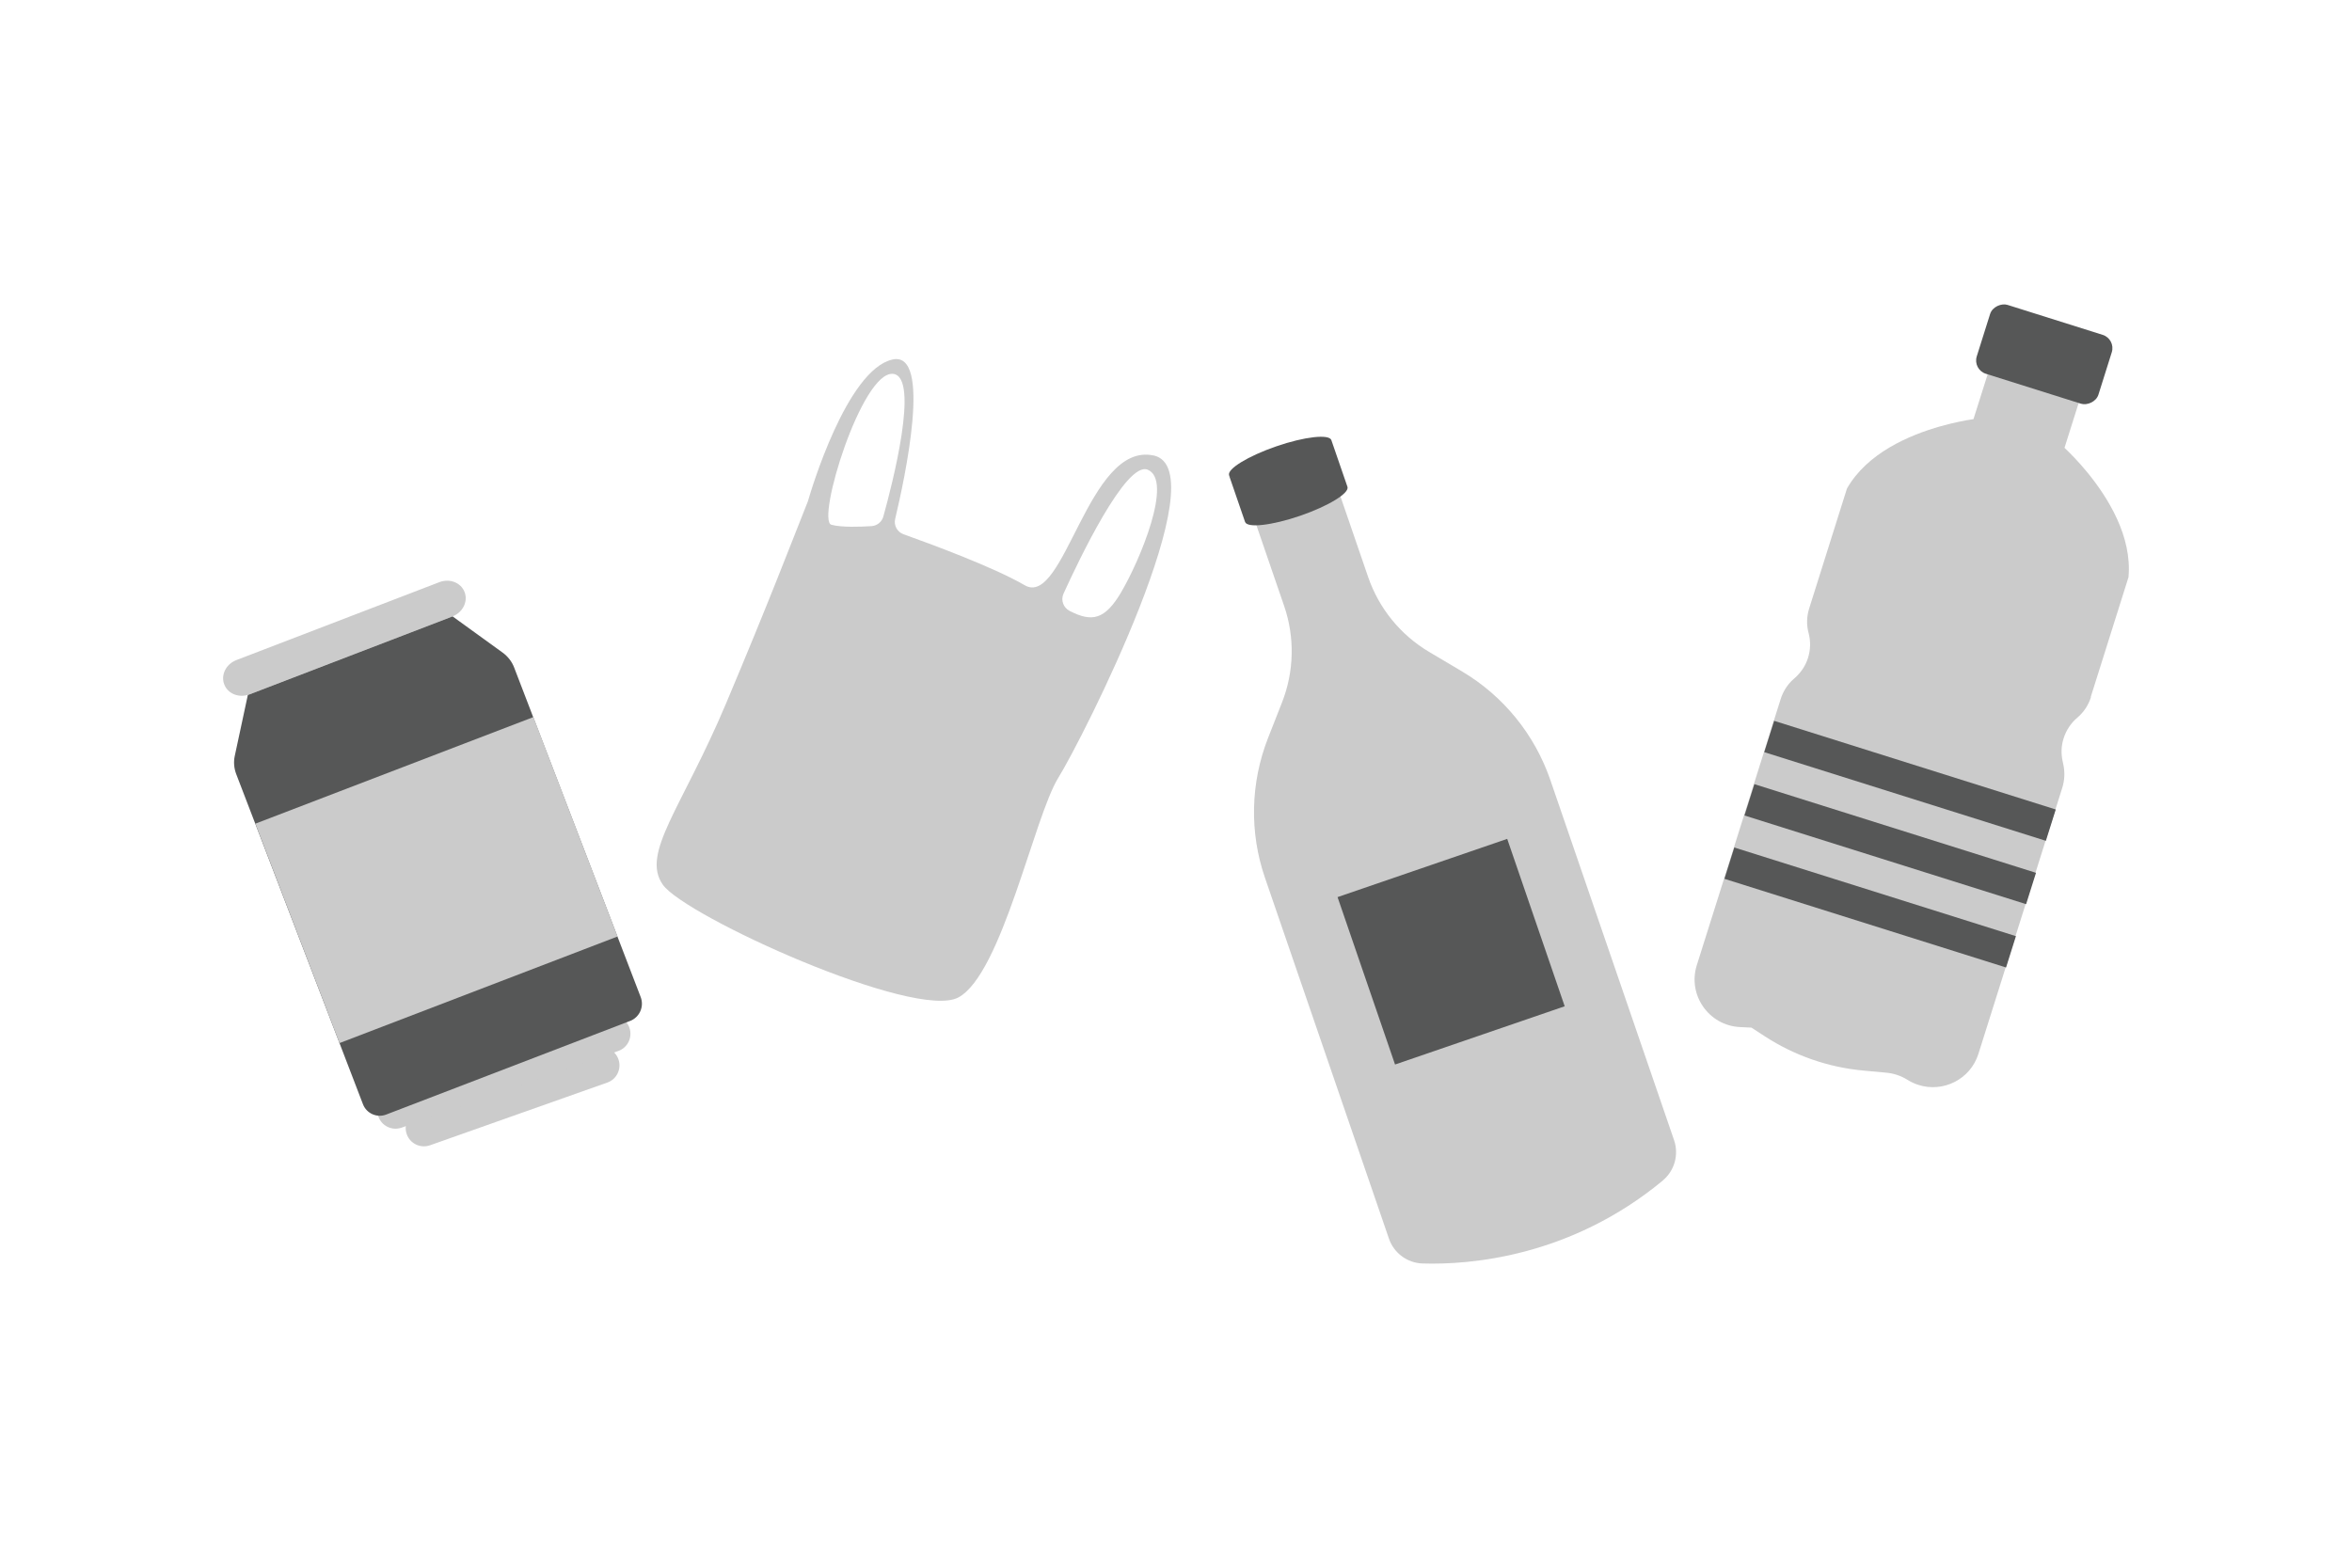 <?xml version="1.0" encoding="UTF-8"?>
<svg id="_文字" data-name="文字" xmlns="http://www.w3.org/2000/svg" version="1.1" viewBox="0 0 300 200">
  <!-- Generator: Adobe Illustrator 29.6.1, SVG Export Plug-In . SVG Version: 2.1.1 Build 9)  -->
  <defs>
    <style>
      .st0 {
        fill: #cbcbcb;
      }

      .st1 {
        fill: #565757;
      }
    </style>
  </defs>
  <g>
    <path class="st0" d="M212.09,150.6c1.5-1.24,2.07-3.29,1.44-5.14l-15.79-45.97c-2-5.8-5.99-10.71-11.27-13.84l-4.18-2.48c-3.64-2.16-6.4-5.54-7.78-9.55l-5.68-16.54c.23.66-1.99,2.02-4.95,3.03-2.96,1.02-5.54,1.31-5.77.65l5.68,16.54c1.38,4.01,1.28,8.37-.27,12.32l-1.78,4.53c-2.24,5.71-2.39,12.04-.39,17.84l15.81,46.03c.63,1.84,2.34,3.11,4.29,3.17,5.9.18,18.76-.76,30.63-10.57h0Z"/>
    <path class="st0" d="M170.51,61.97c-.22-.66-2.81-.36-5.77.65-2.96,1.02-5.17,2.37-4.95,3.03s2.81.36,5.77-.65c2.96-1.02,5.17-2.37,4.95-3.03Z"/>
    <path class="st1" d="M169.82,56.15c-.28-.8-3.42-.45-7.02.79-3.6,1.24-6.3,2.89-6.03,3.69.28.8,3.42.45,7.02-.79,3.15-1.08,5.61-2.48,5.99-3.35-.38.87-2.84,2.27-5.99,3.35-3.6,1.24-6.75,1.59-7.03.79l2.05,5.96c.28.8,3.41.45,7.03-.79,3.6-1.24,6.3-2.89,6.03-3.69l-2.05-5.95h0Z"/>
    <rect class="st1" x="173.65" y="110.11" width="22.88" height="22.58" transform="translate(-29.39 66.7) rotate(-18.95)"/>
  </g>
  <path class="st0" d="M147.14,58.11c-8.37-1.8-11.36,19.51-16.44,16.55-4-2.33-12.15-5.32-15.45-6.5-.81-.29-1.27-1.13-1.07-1.96,1.21-5.07,4.77-21.52-.36-20.33-5.83,1.34-10.42,16.85-10.77,18.08-.02.05-.03.1-.06.15-2.21,5.55-4.81,12.42-10.4,25.69-5.62,13.32-10.86,19.06-8.05,23.07,2.81,4.02,32.16,17.35,37.7,14.39,5.54-2.97,9.67-23.06,12.74-28.01,3.07-4.94,20.52-39.34,12.15-41.14h0ZM112.67,65.9c-.19.68-.79,1.17-1.5,1.22-1.43.09-3.79.18-5.12-.17-1.99-.53,3.9-19.75,7.89-19.25,3.4.43-.14,14.14-1.27,18.2h0ZM143,75.57c-2.06,3.46-3.69,3.86-6.58,2.36-.79-.41-1.14-1.37-.77-2.19,1.95-4.28,7.97-16.93,10.73-15.82,3.31,1.34-1.02,11.66-3.38,15.64h0Z"/>
  <g>
    <path class="st0" d="M77.46,138.11l-22.61,8c-1.22.43-2.55-.21-2.97-1.42h0c-.43-1.22.21-2.55,1.42-2.97l22.61-8c1.22-.43,2.55.21,2.97,1.42h0c.43,1.22-.21,2.55-1.42,2.97h0Z"/>
    <path class="st0" d="M57.71,78.64l-25.89,9.94c-1.32.51-2.76-.06-3.22-1.27h0c-.46-1.21.23-2.59,1.55-3.1l25.89-9.94c1.32-.51,2.76.06,3.22,1.27h0c.46,1.21-.23,2.59-1.55,3.1Z"/>
    <path class="st0" d="M78.86,134.08l-27.63,9.78c-1.22.43-2.55-.21-2.97-1.42h0c-.43-1.22.21-2.55,1.42-2.97l27.63-9.78c1.22-.43,2.55.21,2.97,1.42h0c.43,1.22-.21,2.55-1.42,2.97h0Z"/>
    <path class="st1" d="M80.36,130.25l-31.1,11.94c-1.18.46-2.51-.14-2.96-1.31l-16.18-42.15c-.27-.72-.34-1.51-.18-2.27l1.67-7.79,26.12-10.03,6.37,4.61c.68.49,1.21,1.17,1.5,1.96l16.12,41.99c.47,1.22-.14,2.59-1.37,3.06h0Z"/>
    <rect class="st0" x="36.67" y="97.29" width="37.98" height="29.98" transform="translate(-36.5 27.37) rotate(-20.98)"/>
  </g>
  <g>
    <path class="st0" d="M266.67,88.94l4.82-15.3c.48-5.18-2.59-10.13-5.26-13.39-1.13-1.38-2.2-2.45-2.9-3.12l2.32-7.35-11.61-3.66-2.32,7.35c-.96.14-2.44.42-4.16.9-4.06,1.14-9.41,3.44-11.98,7.96l-4.82,15.3c-.32,1.02-.35,2.11-.07,3.14.28,1.06.24,2.14-.07,3.14-.3.96-.85,1.82-1.62,2.52l-.25.22c-.76.68-1.31,1.55-1.62,2.52l-10.7,33.96c-1.2,3.8,1.53,7.71,5.51,7.9l1.46.07,1.72,1.12c3.77,2.45,8.08,3.95,12.56,4.36l2.93.27c.96.09,1.87.4,2.69.91.46.29.94.51,1.43.66,3.1.98,6.59-.69,7.62-3.98l10.7-33.96c.3-.96.34-2,.12-2.99l-.07-.32c-.23-1.01-.19-2.04.12-2.99.32-1,.91-1.92,1.74-2.62.82-.69,1.42-1.6,1.74-2.62v-.02Z"/>
    <rect class="st1" x="256.14" y="37.06" width="9.21" height="16.27" rx="1.77" ry="1.77" transform="translate(139.32 280.33) rotate(-72.52)"/>
    <rect class="st1" x="238.99" y="88.86" width="4.19" height="37.66" transform="translate(65.97 305.3) rotate(-72.52)"/>
    <g>
      <rect class="st1" x="241.51" y="80.78" width="4.19" height="37.66" transform="translate(75.44 302.05) rotate(-72.52)"/>
      <rect class="st1" x="236.44" y="96.94" width="4.19" height="37.66" transform="translate(56.47 308.52) rotate(-72.52)"/>
    </g>
  </g>
</svg>